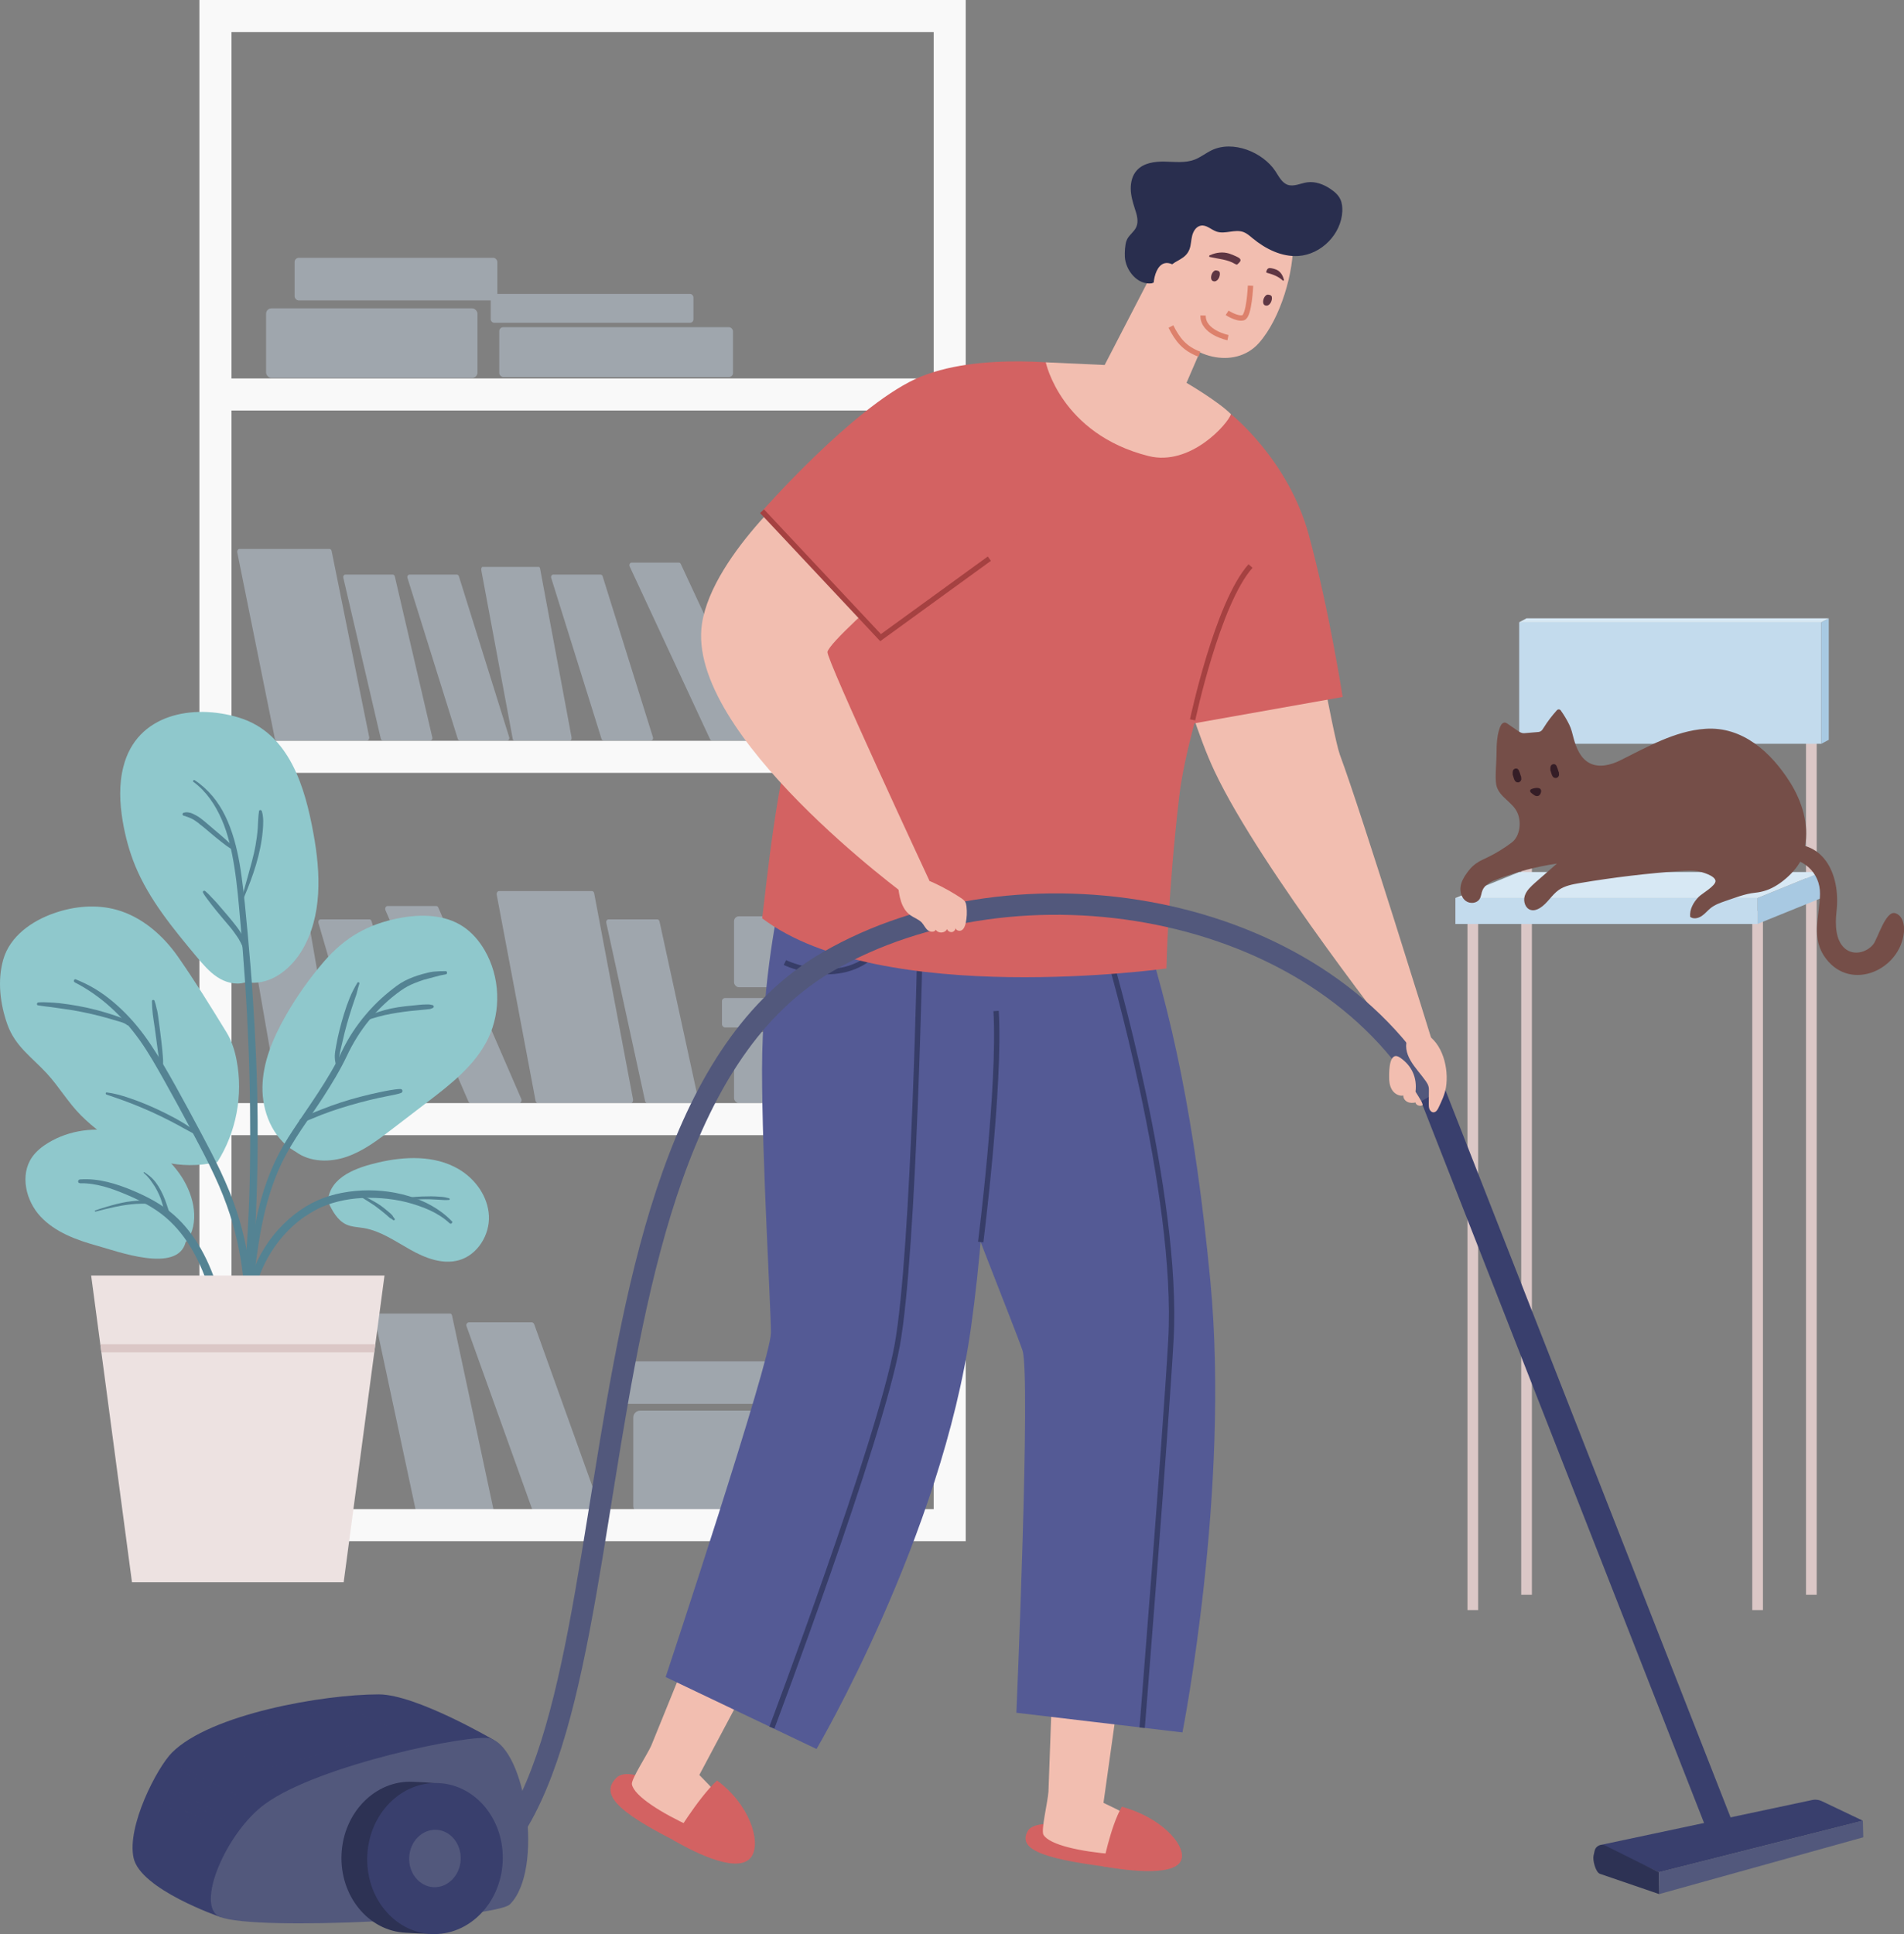 <?xml version="1.0" encoding="UTF-8"?>
<svg xmlns="http://www.w3.org/2000/svg" viewBox="0 0 178.17 180.95">
  <rect x="0" y="0" width="178.17" height="180.95" fill="#808080" stroke="none"/>
  <defs>
    <style>
      .cls-1 {
        fill: #292e4e;
      }

      .cls-2 {
        fill: #351d26;
      }

      .cls-3 {
        mix-blend-mode: multiply;
        opacity: .25;
      }

      .cls-4 {
        stroke: #52587c;
        stroke-width: 2px;
      }

      .cls-4, .cls-5, .cls-6, .cls-7, .cls-8, .cls-9 {
        fill: none;
      }

      .cls-4, .cls-5, .cls-9 {
        stroke-miterlimit: 10;
      }

      .cls-10 {
        fill: #c3dbed;
      }

      .cls-11 {
        fill: #545a95;
      }

      .cls-12 {
        isolation: isolate;
      }

      .cls-13 {
        fill: #52587c;
      }

      .cls-14 {
        fill: #dbc7c6;
      }

      .cls-15 {
        fill: #393f6d;
      }

      .cls-16 {
        fill: #c6d5e5;
      }

      .cls-17 {
        fill: #f9f9f9;
      }

      .cls-5 {
        stroke: #393f6d;
        stroke-width: 2.5px;
      }

      .cls-18 {
        opacity: .45;
      }

      .cls-19 {
        fill: #8fc8cc;
      }

      .cls-20 {
        fill: #754e48;
      }

      .cls-21 {
        fill: #a8c9e2;
      }

      .cls-22 {
        fill: #548393;
      }

      .cls-23 {
        fill: #ede2e1;
      }

      .cls-6 {
        stroke: #373d68;
      }

      .cls-6, .cls-7, .cls-8 {
        stroke-linejoin: round;
      }

      .cls-6, .cls-8, .cls-9 {
        stroke-width: .5px;
      }

      .cls-7 {
        stroke: #dbc7c6;
      }

      .cls-24 {
        fill: #d7e8f4;
      }

      .cls-25 {
        fill: #f2beb0;
      }

      .cls-26 {
        fill: #d36262;
      }

      .cls-8 {
        stroke: #dd816c;
      }

      .cls-27 {
        fill: #2d3254;
      }

      .cls-9 {
        stroke: #a54141;
      }

      .cls-28 {
        fill: #5e3643;
      }
    </style>
  </defs>
  <g class="cls-12">
    <g id="_레이어_2" data-name="레이어 2">
      <g id="OBJECTS">
        <g>
          <g>
            <g>
              <line class="cls-7" x1="137.82" y1="85.23" x2="137.82" y2="150.64"/>
              <line class="cls-7" x1="142.85" y1="63.19" x2="142.85" y2="149.21"/>
              <line class="cls-7" x1="164.47" y1="85.23" x2="164.47" y2="150.64"/>
              <line class="cls-7" x1="169.5" y1="63.19" x2="169.5" y2="149.21"/>
              <rect class="cls-10" x="136.19" y="84.02" width="28.28" height="2.43"/>
              <rect class="cls-10" x="142.16" y="58.22" width="28.28" height="11.37"/>
              <polygon class="cls-21" points="170.44 69.59 171.13 69.22 171.13 57.85 170.44 58.22 170.44 69.59"/>
              <polygon class="cls-24" points="171.13 57.85 142.85 57.85 142.16 58.22 170.44 58.22 171.13 57.85"/>
              <polygon class="cls-21" points="164.47 86.44 170.44 84.02 170.44 81.59 164.47 84.02 164.47 86.44"/>
              <polygon class="cls-24" points="170.44 81.59 142.16 81.59 136.19 84.02 164.47 84.02 170.44 81.59"/>
            </g>
            <g>
              <path class="cls-20" d="M138.27,80.69c.27-.17.57-.3.86-.44.82-.39,1.6-.87,2.32-1.41.82-.61.95-2,.5-2.89-.46-.91-1.62-1.39-1.9-2.38-.08-.28-.08-.57-.09-.85,0-.74.07-1.45.08-2.18,0-.79.03-2.03.44-2.73.08-.13.23-.23.39-.2.06.02.12.05.18.09.31.22.63.43.94.65.14.09.28.19.44.23.14.03.29.02.43,0,.32-.03.64-.05.96-.08.11,0,.23-.02.33-.07.14-.07.22-.21.3-.34.36-.58.78-1.13,1.24-1.64.1-.11.28-.1.36.02.29.41.56.85.78,1.3.23.46.3.85.43,1.33.24.88.64,1.86,1.49,2.3.89.46,1.99.18,2.89-.27,2.44-1.21,5.1-2.75,7.93-2.94,3.49-.25,6.18,2.21,7.94,5.01,1.11,1.77,1.79,3.92,1.39,5.98,0,1.44-1.49,2.93-2.61,3.63-.67.42-1.3.64-2.08.72-.94.1-1.82.46-2.72.76-.49.17-.99.34-1.4.66-.3.24-.54.55-.86.76-.32.21-.77.31-1.07.07-.07-.7.31-1.37.8-1.87.31-.31,1.6-1.03,1.57-1.49-.04-.5-1.3-.85-1.69-.91-.5-.08-1.01-.05-1.51-.02-3.18.22-6.34.6-9.49,1.13-.69.12-1.41.25-1.98.65-.66.47-1.06,1.25-1.75,1.68-.26.16-.57.27-.86.19-.52-.14-.73-.81-.57-1.32s.59-.89.99-1.25c.67-.59,1.35-1.18,2.02-1.77-1.91.28-3.78.77-5.58,1.46-.56.21-1.17.5-1.39,1.05-.11.26-.11.57-.27.81-.26.41-.89.46-1.28.18s-.55-.81-.5-1.29.3-.92.58-1.31c.22-.31.47-.61.78-.84.07-.06.15-.11.23-.15Z"/>
              <path class="cls-20" d="M166.58,80.26c2.12-.11,3.76,1.37,3.73,3.39-.03,2.12-.91,4.13.57,6.06,2.38,3.11,6.98,1,7.29-2.54.06-.69-.15-1.53-.82-1.73-.9-.27-1.64,2.4-2.06,2.92-.63.77-1.83,1.07-2.64.39-.92-.78-.92-2.32-.8-3.41.44-3.74-1.4-6.93-4.97-6.24"/>
            </g>
            <path class="cls-2" d="M141.55,72.21s0,.09,0,.14c0,.01,0,.02,0,.03,0,0,0,.01,0,.02,0,0,0,0,0,0,0,0,0,0,0,0v.09s.02.05.03.07c.02.09.05.18.08.27.02.05.04.1.06.15.04.07.08.14.16.18.05.03.11.04.16.04.04,0,.09,0,.13-.03.04-.01.08-.04.1-.07.04-.04.07-.09.08-.14.02-.06.01-.08,0-.13,0-.02,0-.03,0-.05,0,0,0-.01,0-.02,0-.01,0-.02,0-.03s0-.02,0-.03c0-.02,0-.03-.02-.05,0-.02-.01-.03-.02-.05,0,0,0-.01,0-.02l.03.08c-.03-.06-.05-.12-.07-.19-.01-.03-.02-.06-.03-.09,0-.02,0-.03-.01-.05-.01-.04-.03-.08-.05-.12l.03.08c-.02-.06-.05-.11-.07-.17,0-.04-.03-.07-.05-.1-.02-.03-.05-.06-.08-.08l-.07-.03s-.08-.01-.12,0c-.03,0-.05,0-.07.02-.04.01-.07.03-.1.06l-.05.06s-.04.1-.04.15h0Z"/>
            <path class="cls-2" d="M145.08,71.8s0,.09,0,.14c0,.01,0,.02,0,.03,0,0,0,.01,0,.02,0,0,0,0,0,0,0,0,0,0,0,0v.09s.02.05.03.07c.02.09.05.18.08.27.02.05.04.1.06.15.04.07.08.14.16.18.05.03.11.04.16.04.04,0,.09,0,.13-.03.04-.01.08-.04.1-.07.04-.04.07-.09.08-.14.02-.06.01-.08,0-.13,0-.02,0-.03,0-.05,0,0,0-.01,0-.02,0-.01,0-.02,0-.03s0-.02,0-.03c0-.02,0-.03-.02-.05,0-.02-.01-.03-.02-.05,0,0,0-.01,0-.02l.03.08c-.03-.06-.05-.12-.07-.19-.01-.03-.02-.06-.03-.09,0-.02,0-.03-.01-.05-.01-.04-.03-.08-.05-.12l.03.08c-.02-.06-.05-.11-.07-.17,0-.04-.03-.07-.05-.1-.02-.03-.05-.06-.08-.08l-.07-.03s-.08-.01-.12,0c-.03,0-.05,0-.07.02-.04.01-.07.03-.1.06l-.05.06s-.04.1-.04.15h0Z"/>
            <path class="cls-2" d="M144.2,73.94c-.06-.36-.77-.2-.96-.07-.02.01-.03.02-.04.05-.04.08,0,.19.05.23.12.11.24.2.37.28.11.06.27.08.38.01.09-.05.19-.2.21-.37,0-.04,0-.09,0-.13Z"/>
          </g>
          <g>
            <g class="cls-18">
              <g>
                <path class="cls-16" d="M48.59,103.21h-4.57c-.09,0-.17-.07-.2-.18l-7.76-17.89c-.05-.18.05-.37.2-.37h4.57c.09,0,.17.07.2.18l7.76,17.89c.05.18-.05.37-.2.37Z"/>
                <path class="cls-16" d="M39.44,103.21h-4.57c-.09,0-.17-.07-.2-.17l-4.87-16.68c-.05-.17.05-.34.2-.34h4.57c.09,0,.17.07.2.17l4.87,16.68c.05.17-.05.34-.2.34Z"/>
                <path class="cls-16" d="M31.65,103.21h-5.43c-.05,0-.1-.07-.12-.18l-3.03-17.45c-.03-.17.03-.36.12-.36h5.43c.05,0,.1.07.12.18l3.03,17.45c.03.17-.03.36-.12.36Z"/>
                <path class="cls-16" d="M65.14,103.21h-4.57c-.09,0-.17-.07-.2-.17l-3.63-16.68c-.05-.17.05-.34.2-.34h4.57c.09,0,.17.07.2.17l3.63,16.68c.05.17-.05.34-.2.34Z"/>
                <path class="cls-16" d="M59.03,103.21h-8.71c-.09,0-.17-.08-.2-.2l-3.63-19.25c-.05-.19.05-.39.2-.39h8.71c.09,0,.17.08.2.2l3.63,19.25c.05.19-.05.39-.2.39Z"/>
                <rect class="cls-16" x="68.68" y="96.57" width="16.4" height="6.64" rx=".46" ry=".46" transform="translate(153.77 199.78) rotate(180)"/>
                <rect class="cls-16" x="68.68" y="85.74" width="16.4" height="6.64" rx=".46" ry=".46" transform="translate(153.77 178.11) rotate(180)"/>
                <rect class="cls-16" x="67.55" y="93.38" width="15.72" height="2.75" rx=".29" ry=".29" transform="translate(150.83 189.51) rotate(180)"/>
              </g>
              <g>
                <path class="cls-16" d="M40.26,69.29h-4.43c-.08,0-.16-.06-.19-.15l-3.51-15.07c-.05-.15.05-.31.19-.31h4.43c.08,0,.16.06.19.15l3.51,15.07c.05.15-.05.31-.19.31Z"/>
                <path class="cls-16" d="M34.35,69.29h-8.44c-.08,0-.16-.07-.19-.18l-3.51-17.39c-.05-.17.05-.36.19-.36h8.44c.08,0,.16.07.19.18l3.51,17.39c.05.17-.05.36-.19.36Z"/>
                <path class="cls-16" d="M47.46,69.29h-4.43c-.08,0-.16-.06-.19-.15l-4.71-15.07c-.05-.15.05-.31.19-.31h4.43c.08,0,.16.06.19.15l4.71,15.07c.05.15-.05.31-.19.31Z"/>
                <path class="cls-16" d="M60.91,69.29h-4.43c-.08,0-.16-.06-.19-.15l-4.71-15.07c-.05-.15.05-.31.19-.31h4.43c.08,0,.16.06.19.15l4.71,15.07c.05.15-.05.31-.19.31Z"/>
                <path class="cls-16" d="M71.05,69.29h-4.43c-.08,0-.16-.07-.19-.16l-7.52-16.16c-.05-.16.05-.33.19-.33h4.43c.08,0,.16.07.19.16l7.52,16.16c.05.16-.05.33-.19.33Z"/>
                <path class="cls-16" d="M53.36,69.29h-5.26c-.05,0-.1-.06-.12-.16l-2.94-15.77c-.03-.16.03-.32.12-.32h5.26c.05,0,.1.06.12.16l2.94,15.77c.03.16-.03.32-.12.32Z"/>
                <path class="cls-16" d="M87.07,69.29h-4.43c-.08,0-.16-.06-.19-.15l-3.51-15.07c-.05-.15.05-.31.19-.31h4.43c.08,0,.16.06.19.15l3.51,15.07c.05.15-.05.31-.19.31Z"/>
                <path class="cls-16" d="M81.16,69.29h-8.44c-.08,0-.16-.07-.19-.18l-3.51-17.39c-.05-.17.05-.36.19-.36h8.44c.08,0,.16.07.19.18l3.51,17.39c.05.17-.05.36-.19.36Z"/>
              </g>
              <rect class="cls-16" x="24.9" y="28.85" width="19.78" height="6.51" rx=".5" ry=".5" transform="translate(69.58 64.21) rotate(180)"/>
              <rect class="cls-16" x="46.72" y="30.61" width="21.87" height="4.67" rx=".38" ry=".38" transform="translate(115.31 65.89) rotate(180)"/>
              <rect class="cls-16" x="45.92" y="27.5" width="18.97" height="2.7" rx=".32" ry=".32" transform="translate(110.81 57.7) rotate(180)"/>
              <rect class="cls-16" x="27.57" y="24.12" width="18.97" height="3.99" rx=".39" ry=".39" transform="translate(74.11 52.23) rotate(180)"/>
              <path class="cls-16" d="M55.95,141.56h-5.84c-.11,0-.21-.07-.25-.18l-6.21-17.31c-.06-.17.07-.35.25-.35h5.84c.11,0,.21.07.25.18l6.21,17.31c.06.17-.07.35-.25.35Z"/>
              <path class="cls-16" d="M46.01,141.56h-6.93c-.07,0-.13-.07-.16-.18l-3.87-18.11c-.04-.18.04-.37.16-.37h6.93c.07,0,.13.07.16.18l3.87,18.11c.04.18-.04.37-.16.37Z"/>
              <rect class="cls-16" x="59.27" y="131.99" width="20.92" height="9.57" rx=".63" ry=".63" transform="translate(139.45 273.55) rotate(180)"/>
              <path class="cls-16" d="M58.22,127.39h19.27c.22,0,.4.18.4.4v3.18c0,.22-.18.4-.4.4h-19.27c-.22,0-.4-.18-.4-.4v-3.18c0-.22.18-.4.4-.4Z" transform="translate(135.7 258.74) rotate(180)"/>
            </g>
            <g>
              <path class="cls-17" d="M90.37,144.2H18.66V0h71.71v144.2ZM21.66,141.2h65.71V3H21.66v138.2Z"/>
              <rect class="cls-17" x="20.6" y="69.31" width="68.27" height="3"/>
              <rect class="cls-17" x="20.6" y="103.21" width="68.27" height="3"/>
              <rect class="cls-17" x="20.6" y="35.41" width="68.27" height="3"/>
            </g>
            <g>
              <path class="cls-19" d="M17.66,115.87c1.04-1.89.38-4.31-.87-6.07-1.34-1.88-3.34-3.3-5.59-3.85-2.24-.55-4.71-.22-6.68.97-.58.35-1.13.79-1.52,1.35-1.15,1.66-.59,4.07.79,5.55,1.38,1.48,3.37,2.2,5.32,2.74,1.82.5,7.51,2.63,8.26-.34"/>
              <path class="cls-22" d="M7.49,110.71c1.52-.03,2.96.48,4.34,1.06,1.3.55,2.59,1.21,3.67,2.13,2.06,1.75,3.3,4.26,4.1,6.79.25.81.46,1.63.67,2.45s.38,1.69.72,2.49c.09.21.43.21.42-.06-.01-.8-.17-1.58-.34-2.35s-.35-1.53-.58-2.29c-.42-1.4-.95-2.78-1.67-4.05-.67-1.19-1.51-2.29-2.54-3.2-1.12-.99-2.44-1.69-3.81-2.27-1.57-.66-3.27-1.19-4.99-1.06-.22.02-.23.36,0,.35h0Z"/>
              <path class="cls-19" d="M30.69,112.43c.4.84.87,1.75,1.72,2.14.51.23,1.08.24,1.63.33,1.58.27,2.94,1.23,4.33,2.01,1.4.79,3.03,1.43,4.57,1,1.74-.49,2.9-2.36,2.81-4.16-.09-1.81-1.27-3.45-2.84-4.37-2.25-1.31-5.03-1.19-7.49-.62-1.94.45-4.58,1.3-4.74,3.66"/>
              <path class="cls-22" d="M42.26,114.24c-1.09-1.13-2.52-1.89-4.01-2.33-1.62-.48-3.33-.64-5.01-.48s-3.22.6-4.63,1.46c-1.55.95-2.85,2.27-3.82,3.8-.49.77-.89,1.59-1.21,2.45s-.56,1.74-.64,2.65c-.02.23.03.45.07.67.03.15.28.19.34.04.09-.2.19-.4.23-.61s.1-.42.15-.63c.1-.43.2-.85.33-1.27.26-.82.6-1.6,1.02-2.35.83-1.47,1.97-2.79,3.36-3.76.36-.25.73-.47,1.11-.68.17-.09.35-.18.53-.26.16-.07.26-.11.45-.18.72-.27,1.46-.45,2.22-.56,1.52-.22,3.19-.15,4.72.15.78.16,1.53.39,2.27.68.68.27,1.34.62,1.92,1.07.14.11.28.23.41.35.14.13.34-.07.21-.21h0Z"/>
              <path class="cls-19" d="M20.34,108.72c1.77-2.79,2.43-6.27,1.8-9.52-.17-.91-.45-1.8-.93-2.59-1.45-2.37-2.96-4.81-4.55-7.09-1.38-1.98-3.35-3.72-5.72-4.39-1.92-.54-4-.35-5.88.31-2.05.71-4.12,2.14-4.75,4.32-.57,1.98-.3,4.17.38,6.09.73,2.05,2.27,3.04,3.69,4.58,1.15,1.25,1.99,2.72,3.19,3.92,1.18,1.18,2.54,2.19,4.04,2.93,2.33,1.15,5.02,2.28,8.73,1.44"/>
              <path class="cls-19" d="M22.89,91.93c-.87.25-1.82-.02-2.57-.52-.75-.5-1.34-1.2-1.92-1.89-2.2-2.64-4.44-5.34-5.75-8.52-.55-1.34-.93-2.75-1.17-4.18-.28-1.69-.36-3.44.07-5.1,1.25-4.93,6.5-5.89,10.81-4.58,4.73,1.44,6.18,6.51,6.97,10.84.68,3.69.85,7.74-1.08,10.95-.96,1.6-2.58,2.97-4.45,3.02"/>
              <path class="cls-19" d="M27.5,107.66c-1.99-1.2-2.98-3.65-2.94-5.97s.98-4.54,2.12-6.56c1.04-1.84,2.26-3.57,3.64-5.17,1.96-2.26,4.1-3.49,7.04-4.06,2.02-.39,4.24-.35,5.96.78.85.56,1.53,1.36,2.04,2.24,1.43,2.47,1.56,5.64.33,8.22-1.19,2.49-3.46,4.26-5.64,5.93-1.12.86-2.25,1.72-3.37,2.58-1.32,1.01-2.67,2.04-4.24,2.58-1.57.54-3.43.52-4.77-.47"/>
              <path class="cls-22" d="M41.7,90.86c-.38,0-.76.01-1.14.05-.35.04-.7.14-1.04.23-.57.16-1.13.36-1.65.63s-.97.63-1.42.99c-.53.43-1.04.89-1.51,1.38-.95.99-1.79,2.1-2.47,3.3-.35.62-.63,1.27-.96,1.89-.35.66-.73,1.31-1.13,1.95-.79,1.27-1.65,2.51-2.49,3.75-.62.92-1.23,1.84-1.75,2.83-.93,1.77-1.58,3.67-2.03,5.61-.26,1.14-.47,2.29-.62,3.45-.08.65-.15,1.3-.21,1.96-.06.71-.07,1.42-.1,2.14-.02.37-.03.73-.03,1.1,0,.14.24.19.26.04.1-.72.15-1.46.29-2.18.06-.34.09-.68.13-1.02s.09-.68.14-1.02c.16-1.16.33-2.33.57-3.48.4-1.95.97-3.87,1.82-5.64,1.06-2.2,2.57-4.14,3.89-6.18.8-1.24,1.57-2.5,2.2-3.83.57-1.21,1.27-2.35,2.12-3.38s1.84-1.97,2.94-2.75c.4-.28.81-.51,1.27-.69.29-.12.58-.22.88-.32.33-.1.68-.17,1.01-.27s.7-.18,1.05-.24c.18-.03.13-.32-.04-.31h0Z"/>
              <path class="cls-22" d="M18.11,73.16c1.21.9,2.04,2.15,2.64,3.52s.94,2.93,1.18,4.44c.27,1.69.41,3.4.56,5.1.17,1.92.32,3.84.45,5.76s.23,3.89.31,5.83.13,3.89.15,5.84.02,3.88-.01,5.82-.1,3.79-.21,5.69-.24,3.68-.42,5.52-.42,3.52-.62,5.29c-.02.21-.05.42-.07.64-.01.1-.02.2-.02.3s.02.23,0,.33c-.04.25.34.35.38.1.04-.21.15-.42.19-.63s.08-.42.12-.63c.08-.43.15-.87.22-1.3.14-.9.25-1.8.35-2.71.2-1.84.36-3.68.48-5.52s.21-3.82.26-5.73.07-3.89.06-5.83-.06-3.93-.14-5.89-.19-3.93-.32-5.9-.29-3.89-.47-5.83c-.17-1.81-.33-3.62-.58-5.41-.21-1.55-.52-3.09-1.07-4.56s-1.31-2.72-2.44-3.73c-.27-.24-.56-.47-.87-.67-.11-.08-.21.1-.11.18h0Z"/>
              <path class="cls-22" d="M6.97,91.9c2.46,1.25,4.51,3.19,6.1,5.42.87,1.22,1.6,2.54,2.34,3.85.78,1.4,1.55,2.8,2.3,4.21,1.29,2.42,2.6,4.83,3.52,7.42.38,1.05.69,2.13.94,3.22.12.53.23,1.06.32,1.59s.17,1.06.23,1.59c.14,1.19.24,2.39.31,3.59.08,1.39.17,2.78.24,4.17.02.38.07.75.12,1.12.03.24.36.25.38,0,.02-.39.05-.78.05-1.18s0-.75-.01-1.12c0-.7-.01-1.4-.04-2.1-.06-1.23-.13-2.47-.25-3.7-.23-2.25-.65-4.48-1.36-6.62-.84-2.57-2.07-4.96-3.34-7.34-.76-1.43-1.53-2.86-2.32-4.28s-1.55-2.75-2.43-4.06c-.78-1.16-1.67-2.26-2.69-3.23s-2.13-1.81-3.37-2.41c-.3-.15-.61-.28-.92-.41-.15-.06-.25.19-.11.26h0Z"/>
              <path class="cls-22" d="M18.56,106.04c-.46-.35-.92-.68-1.42-.98-.54-.33-1.1-.63-1.67-.91-1.16-.58-2.36-1.09-3.59-1.49-.61-.2-1.24-.37-1.89-.45-.12-.01-.13.16-.03.2.54.18,1.07.37,1.61.56.59.21,1.17.45,1.75.69,1.17.49,2.31,1.05,3.42,1.65.29.16.58.33.87.48.28.14.55.3.82.46.13.08.23-.11.12-.2h0Z"/>
              <path class="cls-22" d="M15.25,100.15c0-.21,0-.42.01-.64s0-.42-.02-.64c-.03-.42-.07-.85-.12-1.27-.1-.86-.21-1.71-.33-2.57-.03-.23-.07-.47-.14-.69-.03-.11-.06-.23-.08-.34-.03-.12-.07-.24-.11-.36-.04-.13-.24-.11-.24.03,0,.42.03.84.08,1.26s.13.86.19,1.3c.12.84.22,1.69.34,2.53.03.23.05.46.1.69s.12.47.15.71c.01.1.17.07.17-.02h0Z"/>
              <path class="cls-22" d="M12.1,95.77c-.14-.22-.33-.35-.57-.46-.26-.11-.52-.22-.79-.3-.56-.19-1.13-.36-1.7-.51-1.14-.3-2.3-.5-3.47-.64-.33-.04-.66-.05-.99-.07s-.66-.03-.99,0c-.14.01-.2.24-.04.27.56.1,1.12.14,1.68.23s1.13.15,1.69.25c1.12.2,2.24.45,3.33.77.31.09.61.18.92.27.25.07.53.16.73.33.1.08.27-.02.19-.15h0Z"/>
              <path class="cls-22" d="M21.87,79.29c-.07-.07-.14-.15-.21-.22s-.13-.15-.2-.21c-.15-.13-.29-.27-.44-.4-.3-.27-.61-.53-.92-.79s-.59-.51-.89-.76c-.27-.23-.55-.45-.86-.62-.17-.09-.36-.19-.54-.24-.1-.03-.21-.04-.31-.05s-.21.02-.31.04c-.06.01-.11.08-.11.14,0,.07.05.12.11.14.02,0,.03.01.05.02,0,0,.02,0,.03,0,0,0,.04.02.02,0-.02,0,0,0,.01,0,0,0,.02,0,.02.01.03.01.06.03.09.04.08.02.15.05.23.08,0,0,.03.01,0,0-.04-.02.05.02.03.01.02.01.05.02.07.03.02,0,.03.01.05.02.03.01-.01,0-.01,0,.01,0,.02.01.03.01.08.03.15.07.23.11.14.08.28.17.41.27.07.05.13.1.2.15,0,0,.02.01.02.02,0,0-.03-.03-.01,0,.02.01.03.02.05.04.04.03.07.06.11.08.3.24.59.48.88.73.31.26.62.52.94.77.17.13.34.27.52.4s.37.25.56.37c.12.07.23-.09.14-.18h0Z"/>
              <path class="cls-22" d="M22.83,83.96c.85-1.99,1.57-4.08,1.76-6.25.05-.6.09-1.24-.09-1.82-.04-.12-.24-.14-.26,0-.09.53-.08,1.06-.12,1.6s-.11,1.04-.2,1.56c-.18,1.05-.49,2.07-.77,3.09-.16.59-.33,1.17-.48,1.76-.02.09.12.17.16.07h0Z"/>
              <path class="cls-22" d="M23.12,89.01c-.02-.21-.05-.42-.1-.63s-.13-.4-.22-.6c-.17-.38-.39-.73-.64-1.06-.27-.36-.56-.7-.84-1.04-.32-.38-.64-.75-.96-1.12-.18-.21-.37-.4-.56-.6-.09-.1-.19-.2-.28-.3-.1-.1-.21-.19-.32-.29-.11-.09-.27.02-.2.15.06.1.11.21.18.3s.15.2.22.3c.15.19.29.39.44.58.3.39.62.77.94,1.15.28.33.57.67.85,1.01.03.04.06.08.09.12.03.04-.01-.01.02.02.02.02.03.04.05.07.06.08.12.17.19.26.12.17.24.33.35.51.12.19.21.4.31.6s.18.4.23.62c.03.14.27.11.25-.03h0Z"/>
              <path class="cls-22" d="M28.27,105.04c.59-.22,1.16-.48,1.75-.71s1.19-.44,1.79-.63c1.2-.38,2.42-.71,3.65-.98.34-.07.69-.14,1.03-.21s.71-.13,1.04-.25c.19-.07.17-.36-.05-.37-.33,0-.65.06-.98.11s-.62.12-.93.18c-.63.13-1.25.28-1.87.44-1.23.32-2.43.71-3.61,1.18-.67.26-1.35.53-1.97.9-.18.1-.06.42.14.34h0Z"/>
              <path class="cls-22" d="M31.75,99.58c-.09-.49.04-1.01.15-1.49s.23-.99.35-1.48c.25-.99.55-1.97.88-2.93.05-.14.09-.27.14-.41s.1-.27.13-.41.06-.26.1-.4c.04-.14.09-.28.13-.43.03-.12-.13-.18-.19-.08-.27.46-.52.92-.72,1.42s-.37.97-.52,1.47c-.31,1-.57,2.01-.75,3.04-.05.29-.11.59-.12.88s.03.61.12.89c.06.19.33.11.29-.08h0Z"/>
              <path class="cls-22" d="M34.13,95.53c.8-.29,1.61-.52,2.44-.67s1.63-.26,2.47-.33c.24-.02.48-.04.72-.07.12-.01.25-.02.37-.04.06,0,.11-.01.17-.03.06-.02.12-.05.18-.07s.11-.07.11-.14c0-.06-.04-.12-.11-.14-.11-.03-.21-.05-.32-.06s-.23,0-.34,0c-.21,0-.42.02-.63.04-.43.04-.86.08-1.29.13s-.88.12-1.31.21c-.41.09-.81.2-1.21.33-.46.15-.92.35-1.34.59-.12.07-.04.28.1.23h0Z"/>
              <polygon class="cls-23" points="32.16 148.04 12.35 148.04 8.53 119.34 35.98 119.34 32.16 148.04"/>
              <polygon class="cls-14" points="35.02 126.53 35.12 125.77 9.39 125.77 9.49 126.53 35.02 126.53"/>
              <path class="cls-22" d="M33.65,111.89s.09.08.14.11c.05.04.11.07.17.1.11.07.21.13.32.2.21.14.43.27.64.41.1.07.21.14.31.22.05.04.1.08.15.12.02.01,0,0,0,0,0,0,.01,0,.02.01.01,0,.02.02.04.03.03.03.07.05.1.08.03.02.05.04.08.06.01,0,.02.02.03.02,0,0,.03.02,0,0,0,0,.01.01.02.02.05.04.1.08.15.12.1.08.19.16.29.24.11.09.21.19.32.28.04.04.08.07.13.09-.03-.01,0,0,0,0,.02,0,.03.01.05.02,0,0-.02,0,0,0,0,0,.01.01.02.02.06.04.12.08.17.12.08.06.19-.06.13-.13s-.12-.16-.18-.24l.04.06s-.03-.07-.05-.1c-.02-.03-.05-.06-.08-.09-.04-.04-.08-.09-.13-.13-.09-.08-.18-.16-.27-.23-.19-.16-.38-.31-.58-.46s-.39-.26-.6-.38-.41-.24-.62-.34c-.13-.06-.25-.11-.38-.16-.06-.02-.12-.05-.18-.07s-.13-.03-.2-.04c-.02,0-.05.03-.03.05h0Z"/>
              <path class="cls-22" d="M37.7,112.3c.28-.02.56-.02.84-.04s.57-.04.85-.05c.57-.02,1.13,0,1.7.04.15.01.31.02.46.03.08,0,.15,0,.23,0,.08,0,.17,0,.25-.01.06-.02.08-.11.02-.14-.06-.03-.13-.05-.2-.06s-.14-.04-.21-.05c-.15-.03-.3-.04-.45-.05-.28-.03-.56-.03-.84-.04-.57,0-1.14.02-1.71.07-.17.02-.33.04-.49.07s-.31.07-.47.1c-.08.02-.06.14.02.14h0Z"/>
              <path class="cls-22" d="M8.94,113.36c1.25-.32,2.5-.64,3.79-.72.18-.01.36-.02.54-.02.09,0,.17,0,.26,0,.09,0,.19.02.28,0,.07,0,.13-.05.14-.12,0-.07-.03-.14-.1-.15-.08-.02-.17-.02-.25-.02-.09,0-.17,0-.26,0-.16,0-.32,0-.48.01-.33.02-.66.06-.99.11-.64.11-1.27.27-1.89.46-.36.1-.71.22-1.07.34-.07.02-.04.13.03.11h0Z"/>
              <path class="cls-22" d="M13.46,109.75c.21.18.4.38.57.6.08.11.16.23.24.34s.16.23.24.36c.15.25.28.51.4.78,0,.02.02.05.03.08.02.04.03.08.05.11.03.07.06.15.08.22.05.15.1.3.14.45s.09.3.12.45c.02.08.03.16.05.24,0,.04.01.08.02.11.02.08.09.15.17.17.13.04.22-.06.25-.17.03-.1-.03-.22-.06-.31-.05-.15-.1-.3-.15-.45-.19-.59-.44-1.17-.77-1.71-.15-.24-.32-.48-.52-.69s-.41-.38-.64-.54c-.06-.04-.12-.08-.18-.12-.04-.02-.08.03-.05.06h0Z"/>
            </g>
          </g>
          <g>
            <g>
              <g>
                <path class="cls-26" d="M67.13,170.53s-7.55-6-9.43-4.21c-1.79,1.71.65,3.56,6.66,6.52,6,2.95,6.1-.39,2.78-2.31Z"/>
                <path class="cls-25" d="M72.23,153.3l-6.79,12.77s5.37,5.37,4.8,6.35-10.72-3.26-11.11-5.48c-.08-.47,1.44-2.78,1.81-3.61l5.69-14"/>
                <path class="cls-26" d="M62.97,172.15s2.3-3.88,4.13-5.56c3,2.21,4.1,5.61,3.28,7.03-1.06,1.83-5.11-.14-7.41-1.47Z"/>
              </g>
              <g>
                <path class="cls-26" d="M106.45,172.21s-9.19-2.84-10.28-.89c-1.04,1.85,1.91,2.7,8.55,3.49,6.64.79,5.5-1.94,1.73-2.6Z"/>
                <path class="cls-25" d="M105.27,154.35l-2.01,14.33s6.89,3.2,6.69,4.32c-.2,1.12-11.19.61-12.31-1.34-.24-.42.41-3.1.47-4.02l.55-15.1"/>
                <path class="cls-26" d="M103.19,174.62s.71-3.74,1.79-5.58c3.59.98,5.85,3.43,5.61,4.8-.31,1.76-4.79,1.24-7.4.78Z"/>
              </g>
              <path class="cls-11" d="M72.96,84.31s-1.65,7.23-1.65,15.77.83,22.17.83,24.64-9.85,32.19-9.85,32.19l14.12,6.73s11.72-19.93,14.45-39.42c1.66-11.83,2-25.79,1.51-34.95"/>
              <path class="cls-11" d="M83.48,87.81s.76,7.37,3.5,15.46c2.74,8.09,7.9,20.73,8.7,23.07.79,2.33-.57,33.91-.57,33.91l15.54,1.84s4.48-22.64,2.61-42.23c-1.41-14.84-3.61-25.19-6.73-34.46"/>
              <path class="cls-6" d="M91.77,116.21s1.86-14.69,1.44-21.62"/>
              <path class="cls-6" d="M72.23,161.64s10.09-26.75,11.73-35.78c1.6-8.8,2.15-38.43,2.15-38.43"/>
              <path class="cls-6" d="M103.77,89.38s6.58,22.23,5.8,35.99c-.51,9.02-2.69,36.28-2.69,36.28"/>
              <path class="cls-6" d="M73.45,90.06s5.09,2.46,8.54-.99"/>
            </g>
            <path class="cls-25" d="M122.12,54.16s2.61,14.69,3.26,16.45c2.11,5.68,8.65,26.85,8.65,26.85l-2.73.71s-13.33-16.83-17.66-26.04c-2.99-6.36-5.66-18.67-5.66-18.67"/>
            <path class="cls-26" d="M88.17,40c-14.15,14.15-15.87,38.27-16.85,45.92,11.17,8.42,37.83,4.69,37.83,4.69,0,0,.14-7.07,1.2-16.11.91-7.76,6.68-22.93,6.68-22.93l-1.83-12.82-19.26-3.27-7.76,4.51Z"/>
            <path class="cls-26" d="M115.19,38.75s5.38,4.25,7.29,11.32c1.92,7.07,3.16,15.14,3.16,15.14l-16.5,2.93-5.24-14.94"/>
            <g>
              <path class="cls-25" d="M75.85,44.12s-9.15,7.61-10.16,14.23c-1.58,10.35,19.34,25.61,19.34,25.61l1.94-1.56s-9.69-20.79-9.54-21.41c.42-1.63,15.78-14.35,15.78-14.35"/>
              <path class="cls-26" d="M100.92,34.2s-9.42-1.46-15.3,1.28c-5.88,2.75-14.3,12.34-14.3,12.34l11.09,11.82,12.41-8.87"/>
              <polyline class="cls-9" points="92.58 52.27 82.4 59.66 71.31 47.83"/>
            </g>
            <path class="cls-9" d="M111.6,67.35s2.31-10.91,5.42-14.39"/>
            <g>
              <path class="cls-15" d="M20.59,179.35s-7.45-2.56-8.09-5.52c-.65-2.97,2.2-8.46,3.6-9.86,3.58-3.58,14.09-5.44,19.35-5.44,3.5,0,10.8,4.29,10.8,4.29l-2.18,10.51-23.48,6.03Z"/>
              <line class="cls-5" x1="134.03" y1="102.29" x2="160.81" y2="170.58"/>
              <path class="cls-4" d="M39.62,177.01c22.67-2.83,9.85-70.79,37.82-87.02,17.7-10.27,45.93-5.79,56.42,12.55"/>
              <g>
                <path class="cls-15" d="M149.77,172.62l19.73-4.19c.33-.09.69-.05,1,.1l3.82,1.82-19.08,4.82-5.47-2.55Z"/>
                <path class="cls-27" d="M149.22,173.16l-.1.45c-.1.43.19,1.57.6,1.71l5.55,1.9-.04-2.05-5-2.49c-.41-.21-.91.03-1.01.48Z"/>
                <polygon class="cls-13" points="155.24 175.17 174.32 170.34 174.36 171.9 155.28 177.21 155.24 175.17"/>
              </g>
              <path class="cls-13" d="M45.89,162.65c-1.62-.48-16.08,2.45-21.11,6.15-3.64,2.67-6.57,9.57-4.19,10.55,3.34,1.37,25.79.16,27.13-1.18,3.2-3.2,1.51-14.52-1.83-15.51Z"/>
              <g>
                <path class="cls-27" d="M44.63,174.08c-.15,2.95-.69,5.72-3.05,6.67-.76.3-2.78.12-3.63.08-3.5-.17-6.18-3.47-5.99-7.37s3.18-6.92,6.68-6.75c1.25.06,3.61.1,4.55.85,1.7,1.34,1.56,4.02,1.43,6.52Z"/>
                <path class="cls-15" d="M47.04,174.2c-.19,3.9-3.18,6.92-6.68,6.75-3.5-.17-6.18-3.47-5.99-7.37.19-3.9,3.18-6.92,6.68-6.75,3.5.17,6.18,3.47,5.99,7.37Z"/>
                <path class="cls-13" d="M43.11,174c-.07,1.48-1.21,2.63-2.54,2.57-1.33-.07-2.35-1.32-2.28-2.8.07-1.48,1.21-2.63,2.54-2.57s2.35,1.32,2.28,2.8Z"/>
              </g>
              <g class="cls-3">
                <path class="cls-15" d="M20.65,163.06c1.3.6,3.94,2.31,4.3,2.37,1.87-.35,8.16-2.44,12.53-3.26-1.52-.85-4.94-2.33-5.26-2.4-.3-.06-8.67,1.52-11.58,3.29"/>
              </g>
              <g class="cls-3">
                <path class="cls-15" d="M17.13,165.74c.11.08.22.16.34.24.15.1.31.19.46.28.38.22.76.42,1.14.63.75.41,1.53.79,2.29,1.17.14.07.28.14.42.21.05.02.1.05.15.07s.1.06.17.06c0,0,.02,0,.03,0,0,0,0,0,0,0,0,0,0,0,0,0,.07,0,.07,0,0,0,.08,0,.15-.05.18-.12.03-.08.01-.15-.04-.21h0s.03.06.05.08c-.03-.08-.08-.15-.16-.19-.04-.02-.08-.04-.13-.06-.12-.06-.24-.12-.36-.18-.34-.17-.69-.35-1.03-.52-.8-.41-1.61-.82-2.41-1.24-.18-.1-.36-.2-.55-.29-.14-.07-.29-.14-.43-.21-.07-.04-.17-.02-.21.05-.05.08-.01.16.05.21h0Z"/>
              </g>
              <g class="cls-3">
                <path class="cls-15" d="M15.96,167.62c.11.08.22.16.34.24.15.1.31.19.46.28.38.22.76.42,1.14.63.75.41,1.53.79,2.29,1.17.14.07.28.14.42.21.05.02.1.05.15.07s.1.06.17.06c0,0,.02,0,.03,0,0,0,0,0,0,0,0,0,0,0,0,0,.07,0,.07,0,0,0,.08,0,.15-.05.18-.12.03-.08.01-.15-.04-.21h0s.03.06.05.08c-.03-.08-.08-.15-.16-.19-.04-.02-.08-.04-.13-.06-.12-.06-.24-.12-.36-.18-.34-.17-.69-.35-1.03-.52-.8-.41-1.61-.82-2.41-1.24-.18-.1-.36-.2-.55-.29-.14-.07-.29-.14-.43-.21-.07-.04-.17-.02-.21.05-.05.08-.01.16.05.21h0Z"/>
              </g>
              <g class="cls-3">
                <path class="cls-15" d="M14.93,168.53c.11.08.22.16.34.24.15.1.31.19.46.28.38.22.76.42,1.14.63.75.41,1.53.79,2.29,1.17.14.07.28.14.42.21.05.02.1.05.15.07s.1.06.17.06c0,0,.02,0,.03,0,0,0,0,0,0,0,0,0,0,0,0,0,.07,0,.07,0,0,0,.08,0,.15-.05.18-.12.03-.08.01-.15-.04-.21h0s.03.06.05.08c-.03-.08-.08-.15-.16-.19-.04-.02-.08-.04-.13-.06-.12-.06-.24-.12-.36-.18-.34-.17-.69-.35-1.03-.52-.8-.41-1.61-.82-2.41-1.24-.18-.1-.36-.2-.55-.29-.14-.07-.29-.14-.43-.21-.07-.04-.17-.02-.21.05-.05.08-.01.16.05.21h0Z"/>
              </g>
            </g>
            <path class="cls-25" d="M133.14,103.37c-.11.16-.64.11-.68-.22-.25.05-.52.06-.75-.05-.23-.11-.41-.35-.39-.6-.42.08-.85-.18-1.07-.55-.22-.37-.27-.81-.26-1.24,0-.54.01-2.47,1.05-1.74,1.07.75,1.58,1.84,1.42,3.18,0,0,.45.71.53.86.11.2.14.37.14.37Z"/>
            <path class="cls-25" d="M131.78,96.92c-.74,1.76.76,2.97,1.66,4.26.1.15.2.31.24.49.04.15.03.3.03.46,0,.38,0,.76-.01,1.14,0,.18,0,.36.07.52.07.16.23.3.4.28.22-.02.36-.25.45-.45.29-.6.58-1.22.69-1.89.28-1.75-.3-4.18-1.99-5.06"/>
            <path class="cls-25" d="M84.02,82.74c.11,1.07.3,2.27,1.17,2.89.35.25.78.38,1.07.69.2.22.32.51.54.7.22.19.63.23.77-.03.22.38.89.33,1.05-.07.05.18.26.31.45.29.19-.03.35-.21.35-.4.02.25.37.35.58.22.21-.13.3-.39.36-.63.12-.52.14-1.07.08-1.6-.02-.15-.05-.31-.13-.44-.09-.13-.22-.23-.35-.32-1.63-1.08-3.43-1.91-5.31-2.47"/>
            <g>
              <path class="cls-25" d="M113.36,30.43l-2.33,5.39s2.94,1.71,4.16,2.93c-.28.9-3.79,4.9-7.71,3.92-8.22-2.07-9.62-8.77-9.62-8.77l5.51.25,4.4-8.5"/>
              <path class="cls-25" d="M121,22.48c.11,2.94-1.16,7.32-3.2,9.62-2.3,2.57-6.66,1.3-8.11-1.56-1.13-2.24-1.88-4.99-1.17-6.93,1.39-3.77,12.32-5.33,12.48-1.12Z"/>
              <path class="cls-8" d="M112.24,33.14c-1.42-.53-2.06-1.38-2.67-2.59"/>
              <path class="cls-1" d="M107.84,26.5c-1.39.23-2.52-1.22-2.58-2.48-.02-.41.01-1.06.14-1.46.17-.53.71-.82.93-1.32.24-.54.05-1.17-.14-1.73-.19-.6-.37-1.21-.38-1.83-.01-.63.15-1.28.57-1.74.63-.7,1.67-.84,2.62-.82.94.02,1.92.15,2.8-.19.56-.22,1.04-.61,1.58-.87,2-.97,4.8.18,5.97,1.96.32.49.6,1.07,1.14,1.27.59.2,1.21-.14,1.82-.23.77-.11,1.54.18,2.18.61.39.26.76.58.95,1.01.15.34.18.72.17,1.09-.1,2.14-1.97,4.04-4.11,4.18-1.57.1-3.08-.66-4.29-1.66-.27-.23-.55-.47-.88-.59-.79-.27-1.69.23-2.48-.03-.51-.17-.94-.65-1.47-.56-.44.07-.71.51-.82.94-.11.43-.1.88-.26,1.29-.37.93-1.27.98-1.87,1.61-.55.58-.66,1.37-1.61,1.53Z"/>
              <path class="cls-25" d="M110.34,26c-.02-.37-.15-.74-.38-1.03-.08-.11-.18-.21-.31-.26-1.56-.67-1.97,2.09-1.57,3.03.28.65,1.26,1.36,1.92.68"/>
              <path class="cls-28" d="M113.25,23.87c.57-.26,1.19-.32,1.76-.15.23.07.45.17.67.27.28.13.62.29.22.64-.12.1-.12.19-.32.07-.71-.43-1.55-.47-2.34-.65-.04,0-.09-.03-.09-.08,0-.05.05-.09.09-.11Z"/>
              <path class="cls-28" d="M120.13,26.13c-.11-.43-.35-.75-.69-.9-.14-.06-.29-.1-.44-.13-.23-.05-.42-.03-.5.31,0,.03-.01.06,0,.08,0,.02.03.03.05.03.56.16,1.05.32,1.49.73.02.02.05.02.08,0,.03-.03.03-.08.02-.11Z"/>
              <path class="cls-28" d="M113.59,25.37c.06-.05.12-.08.19-.07.12,0,.33.05.36.2.08.36-.21.93-.6.81-.35-.1-.22-.73.05-.94Z"/>
              <path class="cls-28" d="M118.46,27.64c.06-.05.12-.08.19-.07.12,0,.33.05.36.2.08.36-.21.93-.6.81-.35-.1-.22-.73.05-.94Z"/>
              <path class="cls-8" d="M117.02,26.73s-.12,2.85-.69,3c-.57.15-1.5-.46-1.5-.46"/>
              <path class="cls-8" d="M114.91,31.59s-2.37-.48-2.33-2.07"/>
            </g>
          </g>
        </g>
      </g>
    </g>
  </g>
</svg>